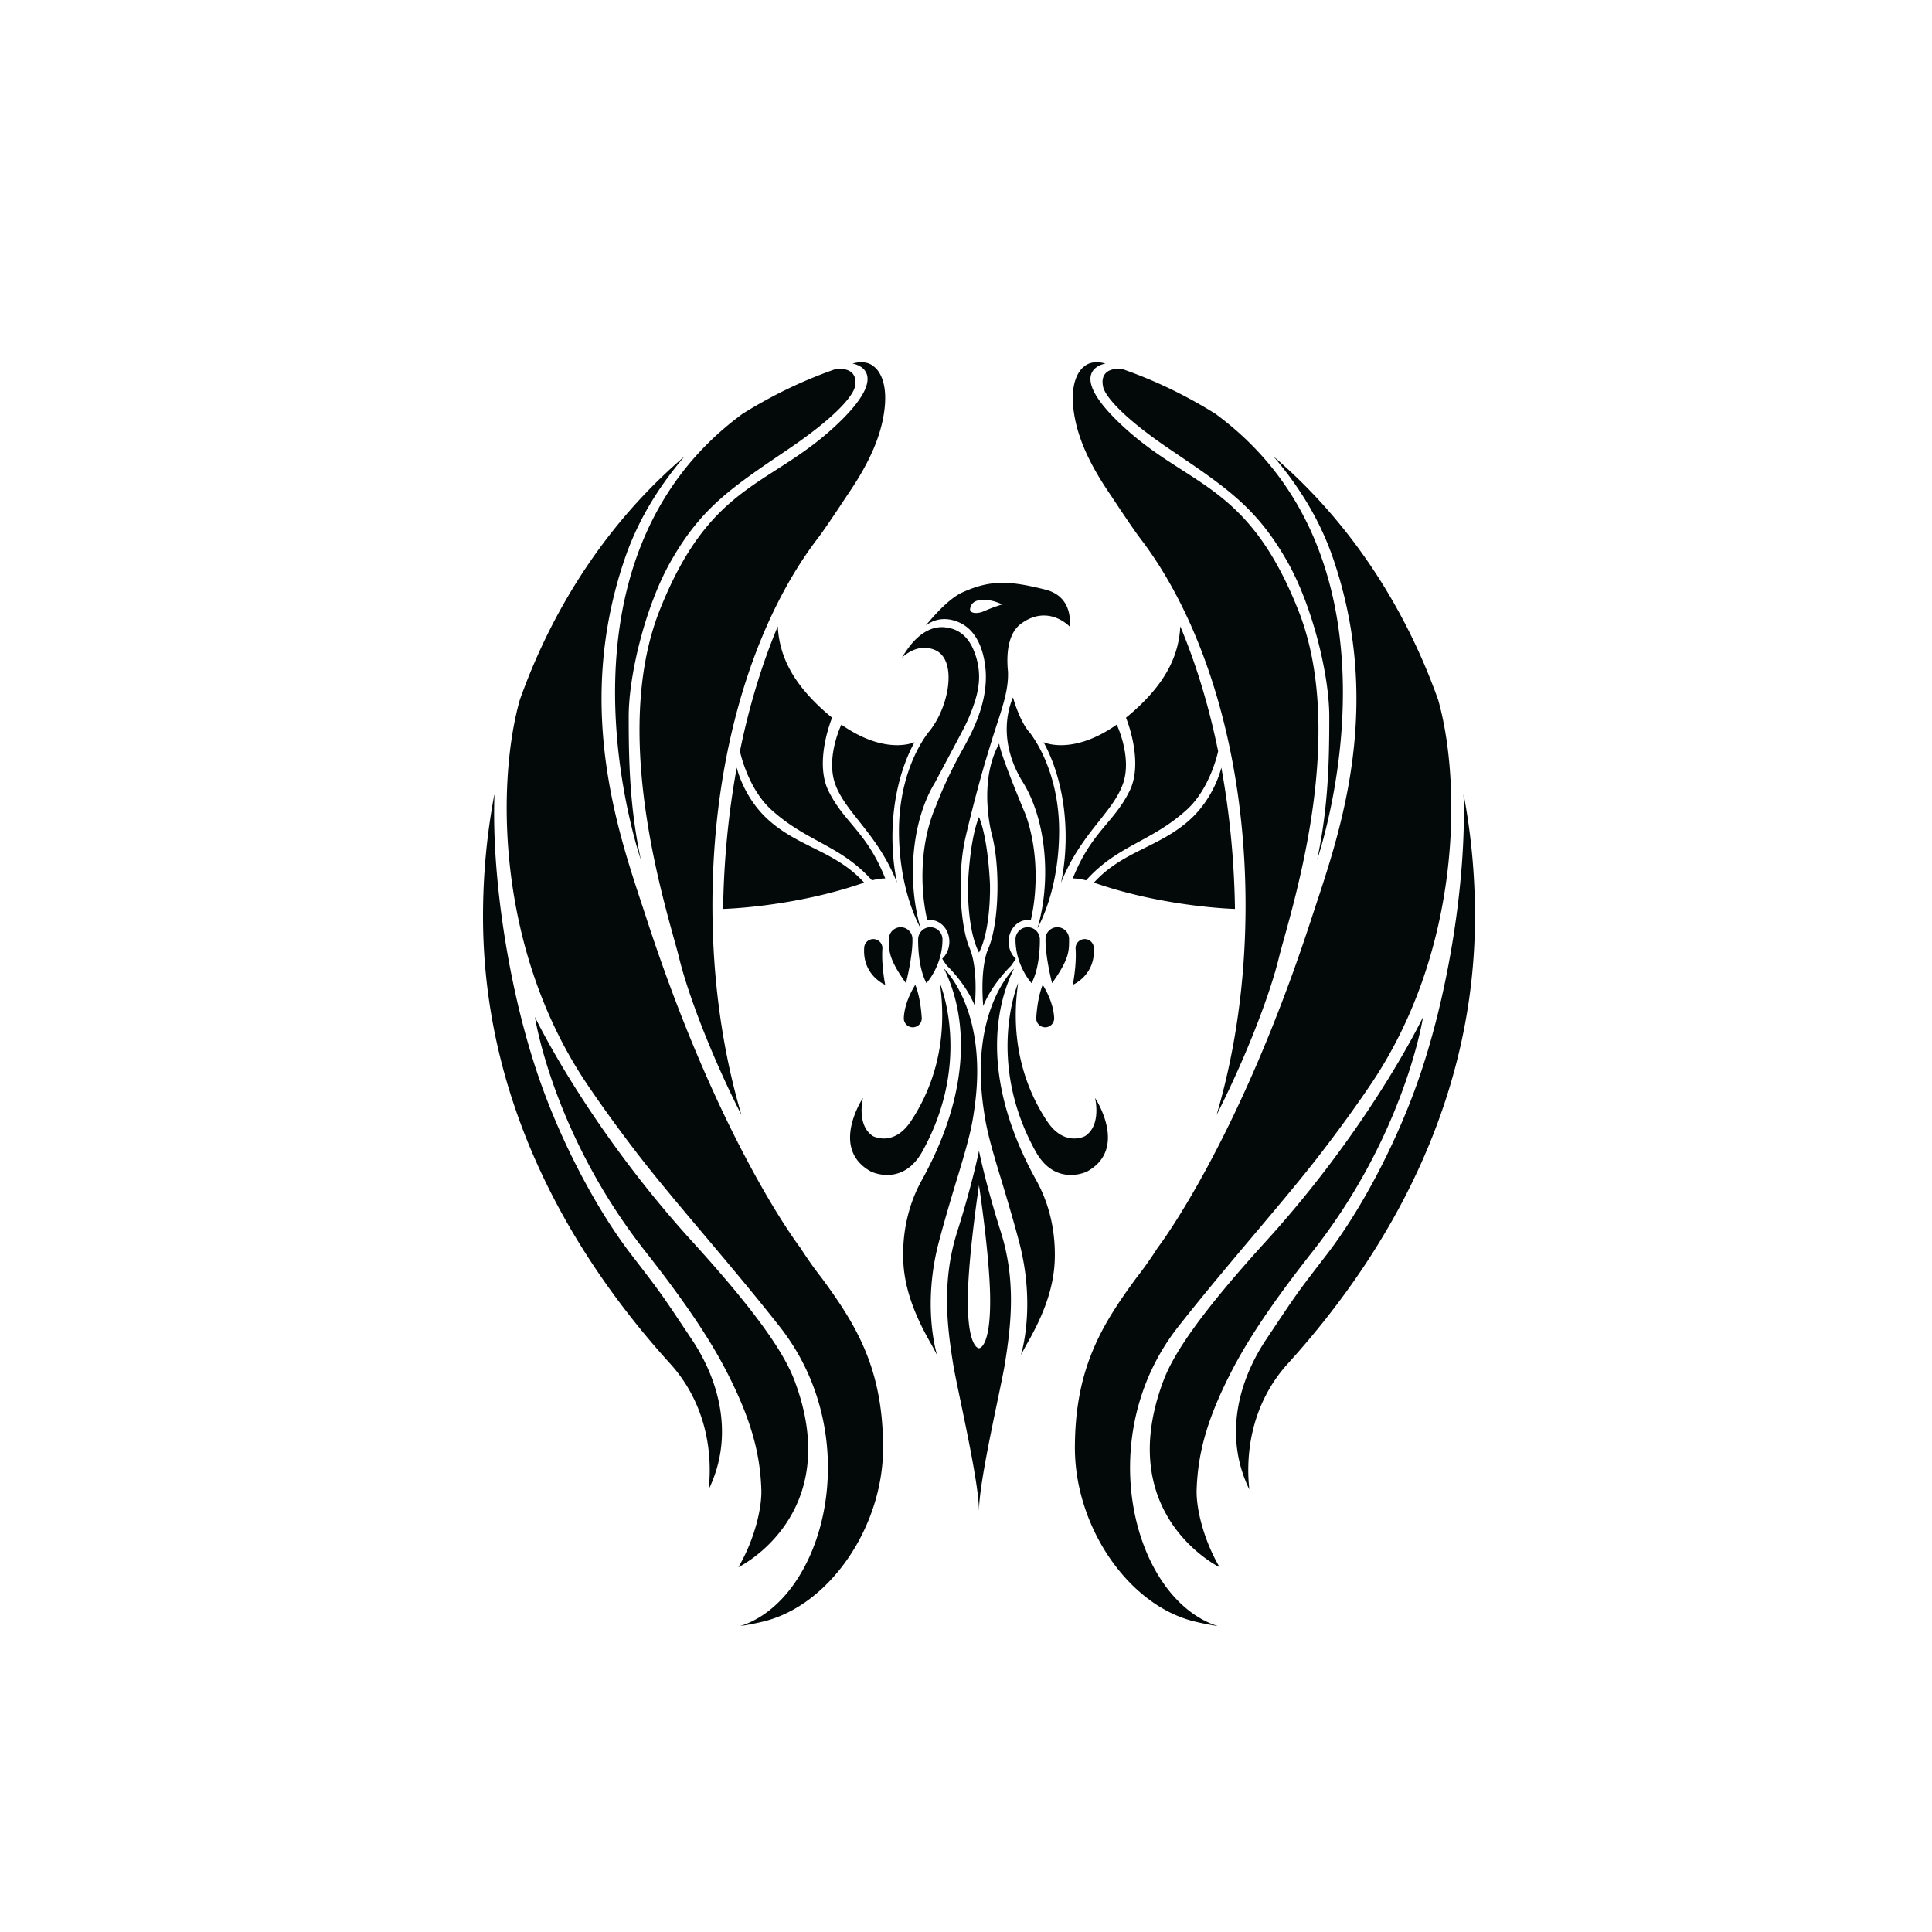 <svg fill="#03090980" xmlns="http://www.w3.org/2000/svg" width="600" height="600" viewBox="-200 -150 800 800"><path d="M406.108 179.181c3.051 16.2 4.65 33.02 4.65 50.27 0 74.99-34.43 137.7-77.49 185.2-13.46 14.84-17.88 34.02-15.96 52.069h-.01c-1.47-3.039-2.62-6.1-3.49-9.17-5.3-18.909.48-37.92 10.45-52.85 12.84-19.24 12.25-18.52 25.09-35.18 13.28-17.23 27.48-43.29 37.021-69.7 13.899-38.48 20.89-87.59 19.649-120.62zm-9.849-36.64c8.71 34.3 8.22 100.06-27.17 154.24 0 0-8.39 12.9-22.33 31-14.66 19.05-36.65 43.59-56.28 68.3l-2.67 3.37c-36.14 46.05-18.39 112.86 16.46 123.87a115.4 115.4 0 0 1-9.51-1.87c-27.59-6.65-49.72-39.33-49.67-72.04.06-32.479 10.84-50.46 25.57-70.42 3.01-3.84 5.899-7.94 8.67-12.271 0 0 .01-.01.02-.029 1.021-1.33 33.891-44.7 63.891-136.92 10.06-30.9 30.52-84.82 8.85-148.32-5.88-17.24-15.021-31.01-24.771-42.46 30.08 25.62 53.881 60.47 68.24 100.94 0 .01.01.03.01.04l.58 2.16zm-7 128.58s-2.11 13.89-9.99 34.3c-6.81 17.66-17.95 40.2-35.79 62.851-14.439 18.34-25.42 34.14-32.72 48.01-2.81 5.34-5.12 10.22-7.01 14.75-5.99 14.32-7.86 25.16-8.24 35.67-.28 7.69 2.75 20.67 9.5 32.25 0 0-44.25-21.5-23.25-77.25 3.77-10 13.32-25.69 42.33-57.58 15.82-17.39 28.729-34.39 38.76-48.99 17.669-25.711 26.41-44.011 26.41-44.011zm-43.871-65.07c4.7-22.11 5.04-41.44 5.04-59.43 0-17-6.89-45.65-17.42-64.17-12.51-22-24.8-30.32-48-46-28.23-19.08-28.26-26.47-28.26-26.5-.82-3.69.58-7.78 7.87-7.17 13.529 4.69 26.47 10.94 38.67 18.57 83.971 61.64 42.751 182.8 42.1 184.7zm-7.879-103.6c21.25 53.33-3.81 127.15-8 144.34-3.45 14.16-12.85 39.45-25.76 64.91 7.68-25.99 12.01-55.43 12.01-86.75 0-62.63-17.15-117.79-44.06-152.62-3.98-5.39-11.61-17.05-11.61-17.05-7.93-11.5-14.33-23.66-15.66-36.5-1.41-13.51 4.58-17.06 4.58-17.06s2.7-2.9 8.75-1.17c0 0-18.5 2.65 8.25 26.9s50.839 23.16 71.5 75zM4.65 179.181C1.6 195.381 0 212.201 0 229.451c0 74.99 34.43 137.7 77.49 185.2 13.46 14.84 17.88 34.02 15.96 52.069h.01c1.47-3.039 2.62-6.1 3.49-9.17 5.3-18.909-.48-37.92-10.45-52.85-12.84-19.24-12.25-18.52-25.09-35.18-13.28-17.23-27.48-43.29-37.02-69.7C10.49 261.34 3.5 212.23 4.74 179.2zm9.85-36.64c-8.71 34.3-8.22 100.06 27.17 154.24 0 0 8.39 12.9 22.33 31 14.66 19.05 36.65 43.59 56.28 68.3l2.67 3.37c36.14 46.05 18.39 112.86-16.46 123.87a115.4 115.4 0 0 0 9.51-1.87c27.59-6.65 49.72-39.33 49.67-72.04-.06-32.479-10.84-50.46-25.57-70.42-3.01-3.84-5.9-7.94-8.67-12.271 0 0-.01-.01-.02-.029-1.02-1.33-33.89-44.7-63.89-136.92-10.06-30.9-30.52-84.82-8.85-148.32 5.88-17.24 15.02-31.01 24.77-42.46-30.08 25.62-53.88 60.47-68.24 100.94 0 .01-.01.03-.01.04l-.58 2.16zm7 128.58s2.11 13.89 9.99 34.3c6.81 17.66 17.95 40.2 35.79 62.851 14.44 18.34 25.42 34.14 32.72 48.01 2.81 5.34 5.12 10.22 7.01 14.75 5.99 14.32 7.86 25.16 8.24 35.67.28 7.69-2.75 20.67-9.5 32.25 0 0 44.25-21.5 23.25-77.25-3.77-10-13.32-25.69-42.33-57.58-15.82-17.39-28.73-34.39-38.76-48.99-17.67-25.711-26.41-44.011-26.41-44.011zm43.87-65.07c-4.7-22.11-5.04-41.44-5.04-59.43 0-17 6.89-45.65 17.42-64.17 12.51-22 24.8-30.32 48-46 28.23-19.08 28.26-26.47 28.26-26.5.82-3.69-.58-7.78-7.87-7.17-13.53 4.69-26.47 10.94-38.67 18.57-83.97 61.64-42.75 182.8-42.1 184.7zm7.88-103.6c-21.25 53.33 3.81 127.15 8 144.34 3.45 14.16 12.85 39.45 25.76 64.91-7.68-25.99-12.01-55.43-12.01-86.75 0-62.63 17.15-117.79 44.06-152.62 3.98-5.39 11.61-17.05 11.61-17.05 7.93-11.5 14.33-23.66 15.66-36.5 1.41-13.51-4.58-17.06-4.58-17.06s-2.7-2.9-8.75-1.17c0 0 18.5 2.65-8.25 26.9s-50.84 23.16-71.5 75zm172.117 140.18c.517 6.944-1.153 15.164-1.153 15.164s9.393-3.88 8.719-15.164c0-2.09-1.694-3.783-3.783-3.783s-3.783 1.694-3.783 3.783zm-2.693-3.816c0 4.896.205 8.136-7.04 18.276 0 0-2.845-10.97-2.702-18.276a4.871 4.871 0 1 1 9.742 0zm-22.178.169c-.013 10.908 6.638 18.107 6.638 18.107 3.75-6.985 3.443-18.107 3.443-18.107 0-2.785-2.258-5.041-5.042-5.041a5.04 5.04 0 0 0-5.039 5.041zm16.011 32.681c-.252-7.161-4.748-13.869-4.748-13.869s-2.125 4.583-2.688 13.869a3.72 3.72 0 0 0 3.718 3.718 3.72 3.72 0 0 0 3.718-3.718zm-71.116-29.034c-.517 6.944 1.153 15.164 1.153 15.164s-9.393-3.88-8.719-15.164c0-2.09 1.694-3.783 3.783-3.783s3.783 1.694 3.783 3.783zm2.693-3.816c0 4.896-.205 8.136 7.04 18.276 0 0 2.845-10.97 2.702-18.276a4.871 4.871 0 1 0-9.742 0zm22.178.169c.013 10.908-6.638 18.107-6.638 18.107-3.75-6.985-3.443-18.107-3.443-18.107 0-2.785 2.258-5.041 5.042-5.041a5.04 5.04 0 0 1 5.039 5.041zm-16.011 32.681c.252-7.161 4.748-13.869 4.748-13.869s2.125 4.583 2.688 13.869a3.72 3.72 0 0 1-3.718 3.718 3.72 3.72 0 0 1-3.718-3.718zm79.177 32.956s14 21-3.34 30.5c0 0-13.05 6.46-21.26-8.34-20.9-37.66-7.25-69.69-7.25-69.69-3.82 26.53 4.3 45.6 12.01 57.19 7.16 10.76 15.67 6.17 15.67 6.17 7.001-4.5 4.17-15.83 4.17-15.83zm-24.599 33.65c5.08 8.899 8.31 20.3 7.93 33.18-.31 10.5-3.76 21.35-11.08 34.21-1.04 1.84-2.03 3.67-2.97 5.49.18-.59 3.66-11.82 2.37-28.71a100.99 100.99 0 0 0-2.99-17.82c-3.09-11.91-8.33-28.84-8.33-28.84-4.7-15.561-5.52-20-6.5-26.83-5.52-38.63 10.73-56.01 12.5-57.77l.06.03c-3.09 6.2-6.96 16.91-6.96 31.66-.001 14.63 3.81 33.25 15.97 55.4zm-14.401 21.87c6.521 20.609 4.07 39.529 1.66 54.64-1.51 9.5-10.69 48.25-10.69 60.55h-.04c0-12.3-9.18-51.05-10.69-60.55-2.41-15.11-4.86-34.03 1.66-54.64 6.34-20.021 9.03-33.521 9.03-33.521h.04c.001.001 2.691 13.501 9.03 33.521zm-9.029 48.14s4.919.03 4.59-21.5c-.28-17.5-4.59-45.83-4.59-45.83h-.04s-4.31 28.33-4.59 45.83c-.33 21.53 4.59 21.5 4.59 21.5zm-14.4-157.1c1.77 1.76 18.02 19.14 12.5 57.77-.97 6.83-1.8 11.27-6.5 26.83 0 0-5.24 16.93-8.33 28.84a100.99 100.99 0 0 0-2.99 17.82c-1.29 16.89 2.19 28.12 2.37 28.71-.94-1.82-1.93-3.65-2.97-5.49-7.32-12.86-10.77-23.71-11.08-34.21-.38-12.88 2.86-24.28 7.93-33.18 12.16-22.15 15.97-40.771 15.97-55.4 0-14.75-3.87-25.46-6.96-31.66zm-13.83 63.1c7.71-11.59 15.83-30.66 12.01-57.19 0 0 13.65 32.03-7.25 69.69-8.21 14.8-21.26 8.34-21.26 8.34-17.34-9.5-3.34-30.5-3.34-30.5s-2.83 11.33 4.17 15.83c0 0 8.51 4.59 15.67-6.17zm10.32-130.36c.15-.42 3.8-10.49 10.98-23.35 3.88-6.95 9.78-17.95 9.76-30.27 0 0 .471-16.78-10.36-22.23-3.61-1.81-9.15-3.09-14.54.94 4.7-5.69 10.33-11.51 15.12-13.69 11.81-5.37 19.64-4.85 34.34-1.2 11.43 2.83 10.3 13.83 10.14 15.33 0 0-8.84-9.5-20.17-1.17-5.02 3.69-6.21 11.56-5.38 19.8h-.01c.37 8-2.721 15.99-6.19 26.84l-3.16 10.37c-4.9 16.77-8.28 31.69-8.28 31.69-1.23 5.29-1.98 12.31-1.98 20.02 0 11.16 1.58 20.9 3.91 26l-.02.01s2.32 4.8 2.32 15.95c0 2.25-.1 4.76-.32 7.55-3.69-9.3-11.83-16.97-11.45-16.53h-.01a34.2 34.2 0 0 1-2.04-3 8.96 8.96 0 0 0 2.15-3.06c.52-1.2.81-2.54.81-3.96 0-4.97-3.53-8.99-7.89-8.99a7.24 7.24 0 0 0-1.24.11h-.01c-1.28-5.57-2-11.73-2-18.21 0-11.03 2.07-21.13 5.51-28.95zm27.479-83.64s-3.13-1.66-6.74-1.89c-4.05-.26-6.14 1.1-6.53 3.68-.3 1.92 2.87 2.28 5.75 1 3.77-1.66 7.52-2.79 7.52-2.79zm23.59 93.67c0 15.68-3.42 29.94-9 40.53 2.061-6.97 3.23-14.94 3.23-23.41 0-15.06-3.7-28.55-9.55-37.65-9.851-16.42-5.891-29.76-3.78-34.65 1.85 6.46 4.52 12.05 7.03 14.68 7.19 9.72 12.07 24.26 12.07 40.5zm-13.929-6.75c2.649 7.27 4.2 16.13 4.2 25.67 0 6.49-.721 12.65-2.011 18.22a6.88 6.88 0 0 0-1.29-.12c-4.35 0-7.88 4.02-7.88 8.99 0 2.85 1.17 5.39 2.98 7.04-.46.76-1.66 2.43-2.04 2.98-.521.45-7.99 7.8-11.45 16.61-.229-2.83-.33-5.37-.33-7.649 0-11.14 2.32-15.93 2.32-15.93 2.33-5.1 3.91-14.84 3.91-26.01 0-8.32-.87-15.84-2.28-21.25 0 0-4.23-15.24-.27-29.74.76-2.78 1.819-5.53 3.27-8.14 0 0-.31 2.58 10.85 29.29.011.009.011.029.021.039z"/><path d="M218.619 249.961s0 .01-.011.02l-.109.14c.01-.03.05-.08.09-.14.019-.01.03-.02.03-.02zm-15.36-130.51c3.99 9.89 1.64 17.81-.62 24-1.96 5.36-3.48 7.96-6.26 13.25l-9.31 17.5c-5.56 9.1-9.06 22.25-9.06 36.87 0 8.47 1.17 16.44 3.23 23.41-5.58-10.59-9-24.85-9-40.53 0-16.23 4.84-30.78 12.03-40.5 8.74-10.12 12.37-30.12 2.99-34.25-7.45-3.28-13.52 2.87-13.82 3.18.01-.02.04-.07.08-.13.37-.56 1.79-2.7 3.87-5.56 5.03-5.96 9.96-7.34 13.81-6.95 4.06.41 9.06 2.27 12.06 9.71zm.39 147.059c0 .021.01.04.02.061l-.03.02a.19.19 0 0 1 .01-.081z"/><path d="M173.518 122.251c1.28-2.19 2.58-4.03 3.87-5.56l-3.87 5.56zm31.841 122.158c-5.109-9.929-4.526-28.292-4.526-28.292s.637-18.33 4.526-27.747h.04c3.89 9.417 4.527 27.747 4.527 27.747s.583 18.363-4.527 28.292zm100.369-76.558c3.37 18.43 5.34 38.09 5.65 58.52 0 0-29.19-.7-58.41-10.89 11.81-13.04 26.92-14.54 39.62-25.95 10.421-9.36 13.14-21.68 13.14-21.68zm-1.319-6.78c-.131.65-3.36 15.49-12.98 24.21-14.75 13.39-28.67 14.67-41.689 29.25-2.29-.57-4.091-.79-5.5-.79h-.021c7.75-19.46 17.04-23.02 23.54-36.29 5.9-12.05-1.28-29.7-1.52-30.27a84.1 84.1 0 0 0 4.689-4.06c11.12-10.34 17.19-21.02 17.8-33.79 6.531 15.55 11.84 32.95 15.681 51.74zm-42-11.02s6.35 13.2 2.699 24.16c-4.02 12.07-17.59 20.73-25.729 41.25-.01.01-.01.02-.01.02 1.229-5.93 1.89-12.28 1.89-18.9 0-15.08-3.46-28.84-9.14-39.26 0 0 2.569 1.24 7.21 1.24 5.269 0 13.22-1.61 23.08-8.51zm-157.34 17.8c-3.37 18.43-5.34 38.09-5.65 58.52 0 0 29.19-.7 58.41-10.89-11.81-13.04-26.92-14.54-39.62-25.95-10.42-9.36-13.14-21.68-13.14-21.68zm1.32-6.78c.13.65 3.36 15.49 12.98 24.21 14.75 13.39 28.67 14.67 41.69 29.25 2.29-.57 4.09-.79 5.5-.79-7.73-19.46-17.02-23.02-23.52-36.29-5.9-12.05 1.28-29.7 1.52-30.27a84.47 84.47 0 0 1-4.69-4.06c-11.12-10.34-17.19-21.02-17.8-33.79-6.53 15.55-11.84 32.95-15.68 51.74zm42-11.02s-6.35 13.2-2.7 24.16c4.02 12.07 17.59 20.73 25.73 41.25.01.01.01.02.01.02-1.23-5.93-1.89-12.28-1.89-18.9 0-15.08 3.46-28.84 9.14-39.26 0 0-2.57 1.24-7.21 1.24-5.27 0-13.22-1.61-23.08-8.51z"/></svg>